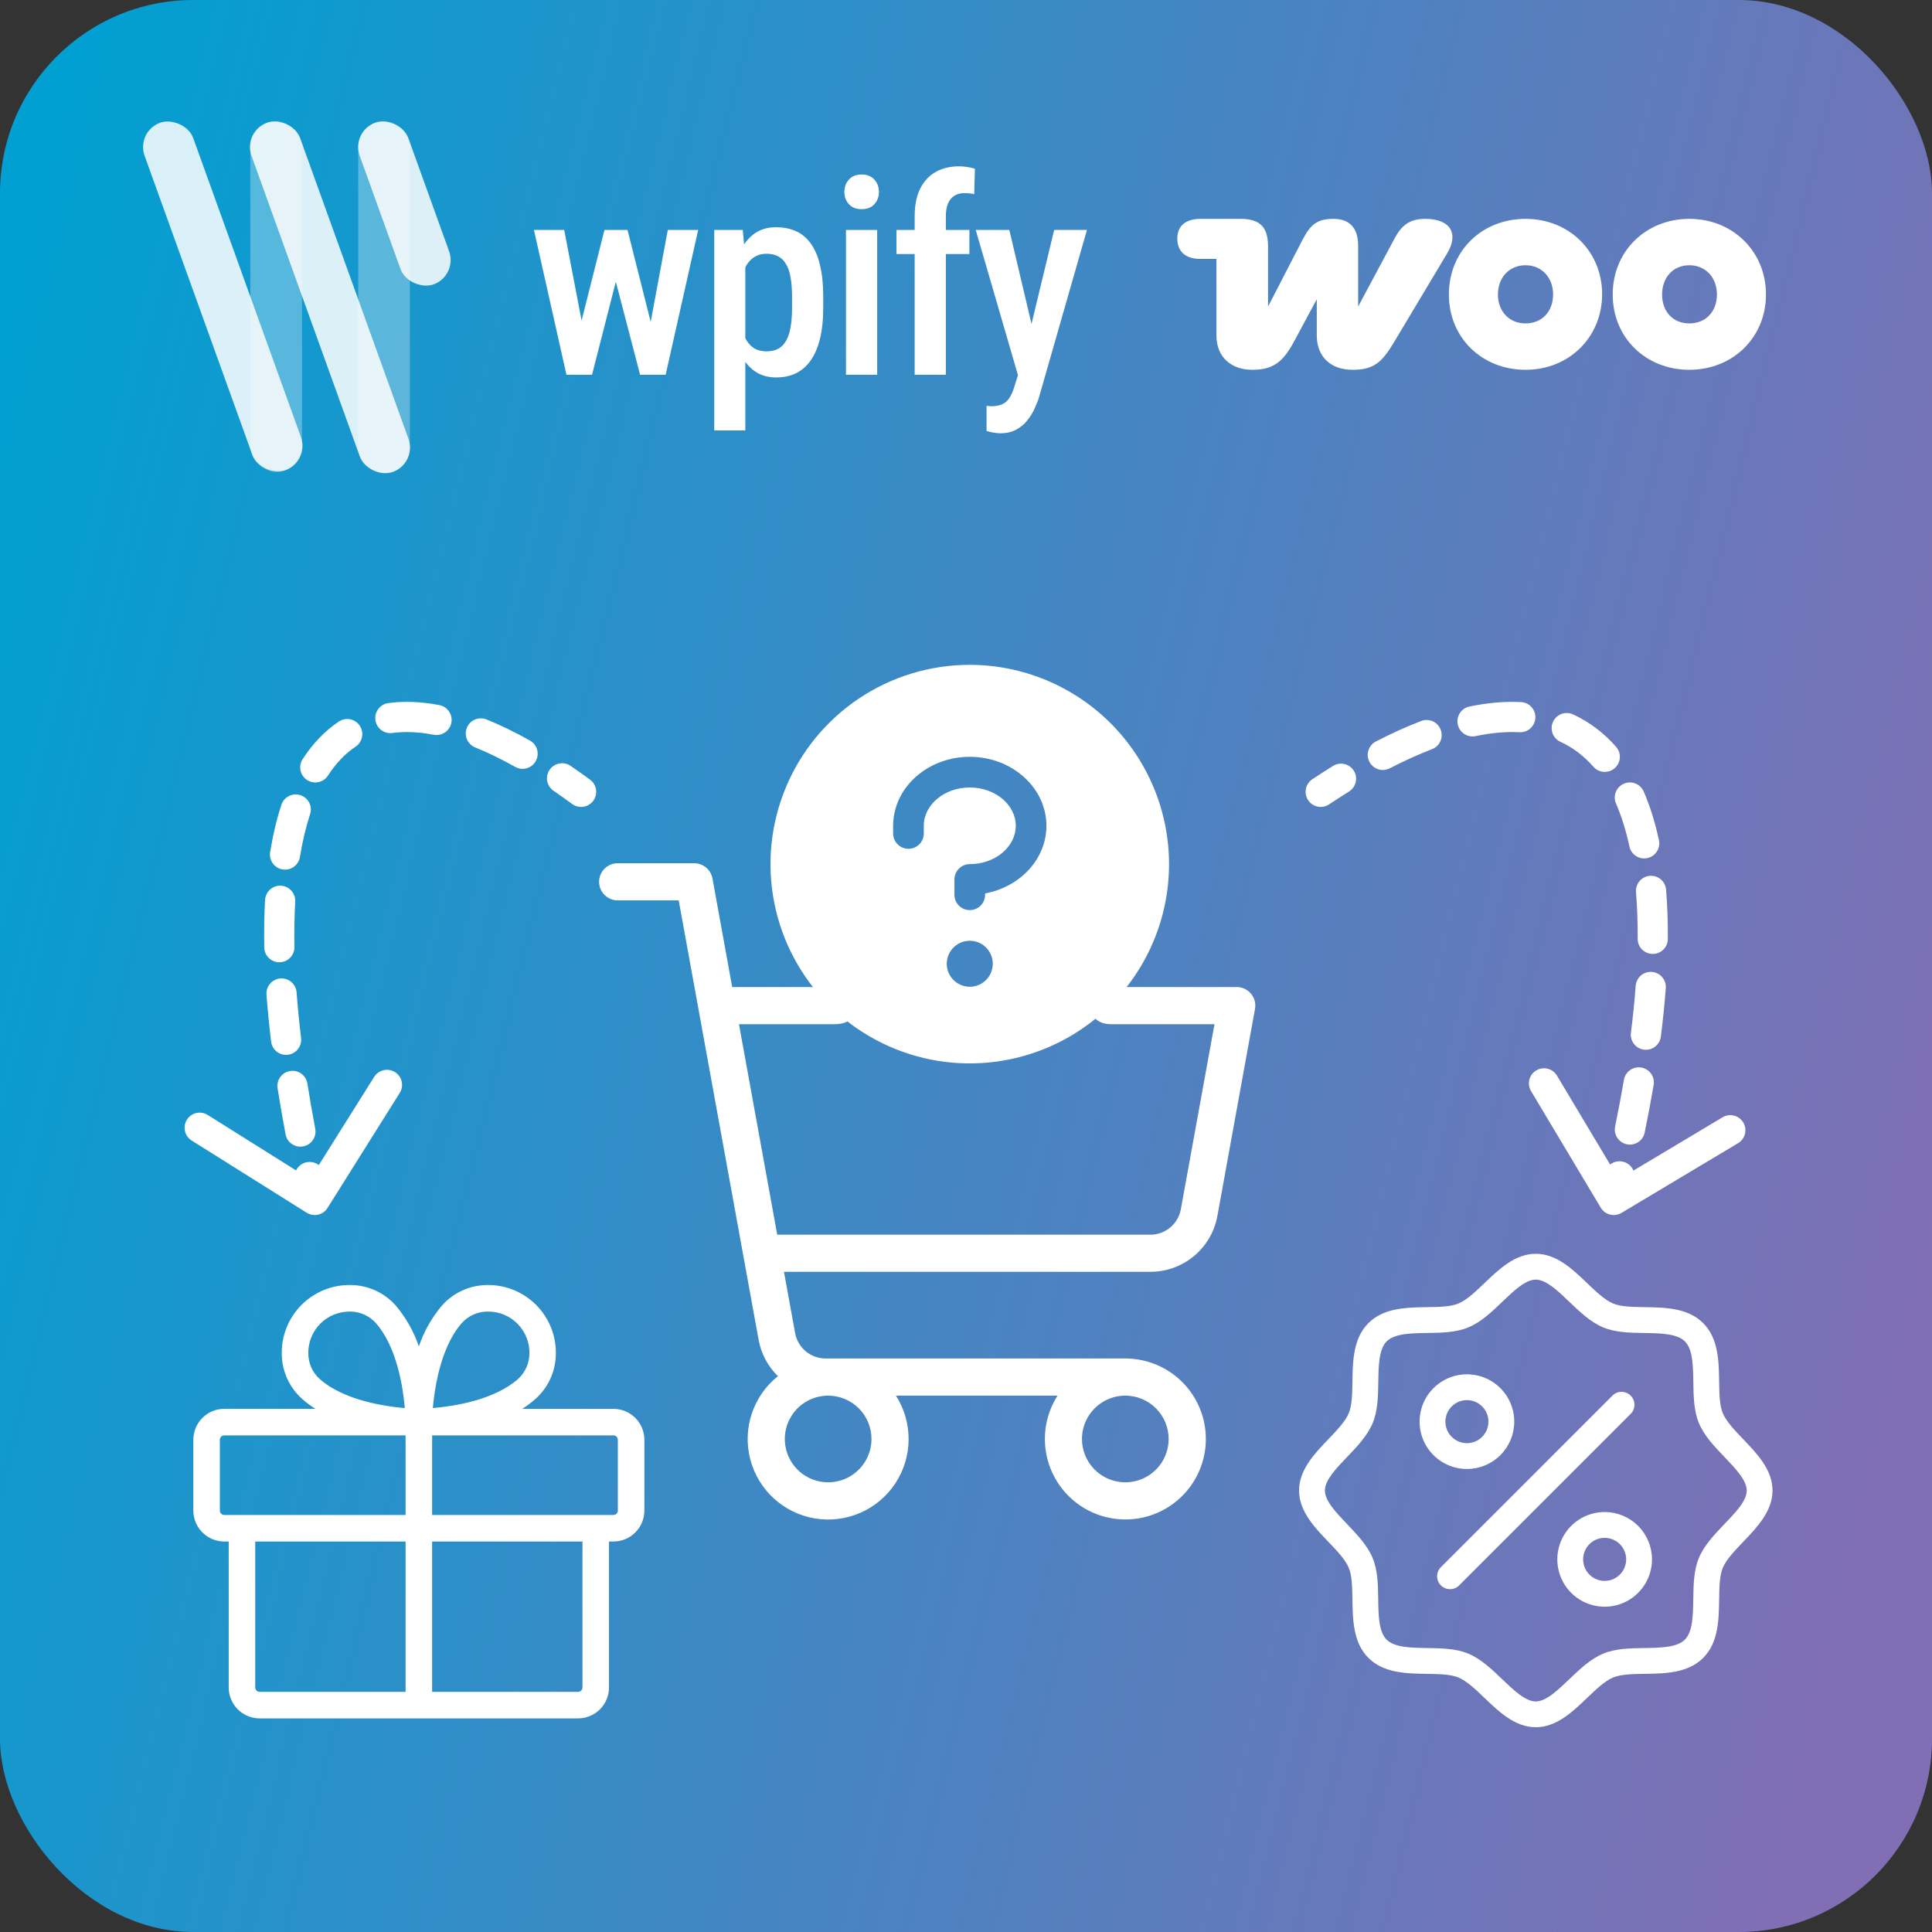 <?xml version="1.0" encoding="UTF-8"?> <svg xmlns="http://www.w3.org/2000/svg" width="256" height="256" viewBox="0 0 256 256" fill="none"><rect x="0" y="0" width="256" height="256" fill="#333333" stroke="none"/><rect width="256" height="256" rx="25.6" fill="url(#paint0_linear_4967_1956)"></rect><path d="M76.336 45.366L80.097 30.466H82.704L82.19 35.024L78.447 49.658H76.141L76.336 45.366ZM74.758 30.466L77.631 45.419L77.649 49.658H75.059L70.749 30.466H74.758ZM85.738 45.242L88.487 30.466H92.513L88.203 49.658H85.613L85.738 45.242ZM83.148 30.466L86.855 45.171L87.121 49.658H84.815L81.001 35.024L80.505 30.466H83.148ZM98.758 34.155V57.037H94.643V30.466H98.421L98.758 34.155ZM109.082 39.299V40.825C109.082 42.327 108.946 43.651 108.674 44.798C108.402 45.945 108 46.909 107.467 47.689C106.947 48.458 106.303 49.038 105.534 49.428C104.765 49.818 103.867 50.013 102.838 50.013C101.868 50.013 101.023 49.8 100.301 49.374C99.592 48.949 98.995 48.352 98.51 47.583C98.025 46.814 97.635 45.904 97.339 44.851C97.055 43.787 96.848 42.628 96.718 41.375V39.033C96.848 37.709 97.049 36.503 97.321 35.415C97.605 34.315 97.989 33.369 98.474 32.577C98.971 31.784 99.574 31.175 100.283 30.75C100.993 30.324 101.839 30.111 102.82 30.111C103.849 30.111 104.753 30.294 105.534 30.661C106.314 31.027 106.965 31.589 107.485 32.346C108.017 33.103 108.413 34.061 108.674 35.219C108.946 36.367 109.082 37.727 109.082 39.299ZM104.949 40.825V39.299C104.949 38.318 104.884 37.472 104.753 36.763C104.635 36.041 104.434 35.45 104.15 34.989C103.878 34.528 103.53 34.185 103.104 33.96C102.69 33.736 102.176 33.623 101.561 33.623C101.017 33.623 100.538 33.736 100.124 33.96C99.71 34.185 99.361 34.498 99.077 34.9C98.793 35.291 98.569 35.758 98.403 36.302C98.238 36.834 98.131 37.413 98.084 38.04V42.386C98.19 43.142 98.368 43.84 98.616 44.479C98.864 45.106 99.225 45.608 99.698 45.986C100.183 46.365 100.816 46.554 101.596 46.554C102.199 46.554 102.714 46.436 103.139 46.199C103.565 45.963 103.908 45.608 104.168 45.135C104.44 44.662 104.635 44.071 104.753 43.361C104.884 42.64 104.949 41.794 104.949 40.825ZM116.231 30.466V49.658H112.098V30.466H116.231ZM111.885 25.446C111.885 24.784 112.086 24.234 112.488 23.796C112.89 23.347 113.452 23.122 114.173 23.122C114.894 23.122 115.456 23.347 115.858 23.796C116.26 24.234 116.461 24.784 116.461 25.446C116.461 26.084 116.26 26.622 115.858 27.06C115.456 27.498 114.894 27.716 114.173 27.716C113.452 27.716 112.89 27.498 112.488 27.06C112.086 26.622 111.885 26.084 111.885 25.446ZM125.331 49.658H121.198V28.639C121.198 27.208 121.435 26.008 121.908 25.038C122.392 24.056 123.072 23.311 123.947 22.803C124.834 22.294 125.881 22.04 127.087 22.04C127.454 22.04 127.814 22.07 128.169 22.129C128.524 22.176 128.861 22.253 129.18 22.36L129.091 25.73C128.926 25.682 128.719 25.647 128.471 25.623C128.234 25.6 128.004 25.588 127.779 25.588C127.259 25.588 126.815 25.706 126.449 25.942C126.082 26.179 125.804 26.522 125.615 26.971C125.426 27.421 125.331 27.977 125.331 28.639V49.658ZM128.453 30.466V33.659H118.786V30.466H128.453ZM135.567 47.547L139.682 30.466H144.028L137.695 52.567C137.553 53.052 137.352 53.572 137.092 54.128C136.844 54.684 136.519 55.21 136.116 55.707C135.726 56.215 135.235 56.623 134.644 56.931C134.065 57.25 133.373 57.41 132.569 57.41C132.238 57.41 131.918 57.38 131.611 57.321C131.304 57.262 131.008 57.191 130.724 57.108V53.774C130.819 53.785 130.925 53.797 131.043 53.809C131.162 53.821 131.268 53.827 131.363 53.827C131.942 53.827 132.421 53.738 132.799 53.561C133.178 53.395 133.491 53.123 133.74 52.745C133.988 52.378 134.207 51.887 134.396 51.273L135.567 47.547ZM133.74 30.466L137.11 44.745L137.837 49.374L134.999 50.102L129.287 30.466H133.74Z" fill="white"></path><rect opacity="0.3" width="46.657" height="6.841" rx="3.42" transform="matrix(-4.37114e-08 1 1 4.37114e-08 47.467 16.062)" fill="white"></rect><rect opacity="0.3" width="46.482" height="6.841" rx="3.42" transform="matrix(-4.37114e-08 1 1 4.37114e-08 33.172 16.062)" fill="white"></rect><rect opacity="0.85" width="48.927" height="6.855" rx="3.427" transform="matrix(0.339 0.941 0.941 -0.339 18 17.42)" fill="white"></rect><rect opacity="0.85" width="49.172" height="6.855" rx="3.427" transform="matrix(0.339 0.941 0.941 -0.339 32.164 17.42)" fill="white"></rect><rect opacity="0.85" width="22.771" height="6.855" rx="3.427" transform="matrix(0.339 0.941 0.941 -0.339 46.502 17.42)" fill="white"></rect><g clip-path="url(#clip0_4967_1956)"><path fill-rule="evenodd" clip-rule="evenodd" d="M188.882 29C187.056 29 185.866 29.59 184.804 31.568L179.961 40.621V32.579C179.961 30.179 178.814 29 176.69 29C174.565 29 173.673 29.716 172.611 31.737L168.023 40.621V32.663C168.023 30.095 166.961 29 164.369 29H159.101C157.105 29 156 29.926 156 31.61C156 33.295 157.062 34.305 159.016 34.305H161.183V44.453C161.183 47.316 163.137 49 165.941 49C168.745 49 170.02 47.905 171.422 45.337L174.48 39.653V44.453C174.48 47.274 176.35 49 179.196 49C182.042 49 183.105 48.032 184.719 45.337L191.771 33.547C193.301 30.979 192.239 29 188.84 29C188.84 29 188.84 29 188.882 29Z" fill="white"></path><path fill-rule="evenodd" clip-rule="evenodd" d="M202.138 29C196.36 29 191.984 33.253 191.984 39.021C191.984 44.789 196.403 49 202.138 49C207.873 49 212.249 44.747 212.292 39.021C212.292 33.253 207.873 29 202.138 29ZM202.138 42.853C199.971 42.853 198.484 41.253 198.484 39.021C198.484 36.789 199.971 35.147 202.138 35.147C204.305 35.147 205.792 36.789 205.792 39.021C205.792 41.253 204.347 42.853 202.138 42.853Z" fill="white"></path><path fill-rule="evenodd" clip-rule="evenodd" d="M223.847 29C218.112 29 213.693 33.253 213.693 39.021C213.693 44.789 218.112 49 223.847 49C229.582 49 234.001 44.747 234.001 39.021C234.001 33.295 229.582 29 223.847 29ZM223.847 42.853C221.638 42.853 220.236 41.253 220.236 39.021C220.236 36.789 221.68 35.147 223.847 35.147C226.014 35.147 227.501 36.789 227.501 39.021C227.501 41.253 226.056 42.853 223.847 42.853Z" fill="white"></path></g><path d="M81.281 186.68H69.193C69.814 186.29 70.402 185.851 70.951 185.367C71.78 184.629 72.448 183.727 72.912 182.719C73.377 181.711 73.629 180.618 73.652 179.508C73.688 178.287 73.475 177.071 73.024 175.936C72.574 174.801 71.897 173.769 71.034 172.904C70.171 172.04 69.141 171.361 68.006 170.908C66.872 170.456 65.657 170.24 64.436 170.273C63.326 170.297 62.233 170.549 61.224 171.013C60.216 171.478 59.315 172.146 58.576 172.975C57.219 174.576 56.175 176.419 55.5 178.406C54.826 176.42 53.784 174.579 52.43 172.978C51.691 172.147 50.788 171.479 49.779 171.014C48.77 170.548 47.676 170.296 46.565 170.273C45.343 170.238 44.127 170.453 42.991 170.904C41.855 171.356 40.824 172.035 39.959 172.899C39.095 173.763 38.417 174.795 37.966 175.931C37.515 177.067 37.3 178.283 37.336 179.505C37.359 180.615 37.611 181.708 38.076 182.716C38.541 183.724 39.208 184.626 40.037 185.364C40.586 185.849 41.174 186.288 41.795 186.677H29.719C29.18 186.677 28.646 186.783 28.148 186.989C27.651 187.196 27.198 187.498 26.817 187.879C26.437 188.26 26.134 188.713 25.929 189.211C25.723 189.709 25.617 190.242 25.617 190.781V200.156C25.617 201.244 26.049 202.287 26.819 203.056C27.588 203.826 28.631 204.258 29.719 204.258H30.305V223.594C30.305 224.682 30.737 225.725 31.506 226.494C32.275 227.263 33.318 227.695 34.406 227.695H76.594C77.682 227.695 78.725 227.263 79.494 226.494C80.263 225.725 80.695 224.682 80.695 223.594V204.258H81.281C82.369 204.258 83.412 203.826 84.181 203.056C84.951 202.287 85.383 201.244 85.383 200.156V190.781C85.383 189.693 84.951 188.65 84.181 187.881C83.412 187.112 82.369 186.68 81.281 186.68ZM57.776 183.457C58.435 179.906 59.619 177.085 61.201 175.298C61.624 174.831 62.139 174.456 62.714 174.196C63.289 173.936 63.911 173.798 64.541 173.789H64.702C65.431 173.789 66.153 173.935 66.824 174.219C67.495 174.503 68.103 174.919 68.61 175.442C69.118 175.965 69.516 176.584 69.78 177.263C70.044 177.943 70.17 178.668 70.148 179.396C70.138 180.028 69.999 180.65 69.737 181.224C69.476 181.799 69.1 182.314 68.631 182.736C65.49 185.508 60.164 186.337 57.357 186.577C57.431 185.73 57.551 184.652 57.776 183.457ZM42.448 175.386C43.471 174.367 44.854 173.793 46.298 173.789H46.459C47.09 173.799 47.712 173.939 48.287 174.2C48.862 174.461 49.376 174.838 49.799 175.307C52.57 178.447 53.399 183.773 53.64 186.58C52.793 186.507 51.715 186.381 50.531 186.161C46.98 185.508 44.159 184.318 42.372 182.733C41.903 182.312 41.525 181.798 41.263 181.224C41.002 180.649 40.862 180.027 40.852 179.396C40.831 178.655 40.962 177.916 41.237 177.227C41.511 176.537 41.924 175.911 42.448 175.386ZM29.133 200.156V190.781C29.133 190.626 29.195 190.477 29.304 190.367C29.414 190.257 29.563 190.195 29.719 190.195H53.742V200.742H29.719C29.563 200.742 29.414 200.68 29.304 200.571C29.195 200.461 29.133 200.312 29.133 200.156ZM33.82 223.594V204.258H53.742V224.18H34.406C34.251 224.18 34.102 224.118 33.992 224.008C33.882 223.898 33.82 223.749 33.82 223.594ZM77.18 223.594C77.18 223.749 77.118 223.898 77.008 224.008C76.898 224.118 76.749 224.18 76.594 224.18H57.258V204.258H77.18V223.594ZM81.867 200.156C81.867 200.312 81.805 200.461 81.696 200.571C81.586 200.68 81.437 200.742 81.281 200.742H57.258V190.195H81.281C81.437 190.195 81.586 190.257 81.696 190.367C81.805 190.477 81.867 190.626 81.867 190.781V200.156Z" fill="white"></path><path d="M230.995 190.713C229.883 189.553 228.733 188.355 228.272 187.24C227.844 186.205 227.821 184.674 227.795 183.054C227.755 180.379 227.71 177.351 225.679 175.321C223.649 173.29 220.609 173.245 217.946 173.205C216.326 173.179 214.809 173.156 213.76 172.728C212.645 172.267 211.447 171.117 210.287 170.005C208.393 168.192 206.249 166.133 203.5 166.133C200.751 166.133 198.607 168.192 196.713 170.005C195.553 171.117 194.355 172.267 193.24 172.728C192.205 173.156 190.674 173.179 189.054 173.205C186.379 173.245 183.351 173.29 181.321 175.321C179.29 177.351 179.245 180.391 179.205 183.054C179.179 184.674 179.156 186.191 178.728 187.24C178.267 188.355 177.117 189.553 176.005 190.713C174.192 192.607 172.133 194.751 172.133 197.5C172.133 200.249 174.192 202.393 176.005 204.287C177.117 205.447 178.267 206.645 178.728 207.76C179.156 208.795 179.179 210.326 179.205 211.946C179.245 214.621 179.29 217.649 181.321 219.679C183.351 221.71 186.391 221.755 189.054 221.795C190.674 221.821 192.191 221.844 193.24 222.272C194.355 222.733 195.553 223.883 196.713 224.995C198.607 226.808 200.751 228.867 203.5 228.867C206.249 228.867 208.393 226.808 210.287 224.995C211.447 223.883 212.645 222.733 213.76 222.272C214.795 221.844 216.326 221.821 217.946 221.795C220.621 221.755 223.649 221.71 225.679 219.679C227.71 217.649 227.755 214.621 227.795 211.946C227.821 210.326 227.844 208.809 228.272 207.76C228.733 206.645 229.883 205.447 230.995 204.287C232.808 202.393 234.867 200.249 234.867 197.5C234.867 194.751 232.808 192.607 230.995 190.713ZM228.525 201.917C227.194 203.306 225.816 204.743 225.103 206.454C224.425 208.091 224.396 210.024 224.368 211.895C224.336 214.016 224.302 216.212 223.256 217.261C222.209 218.311 220.011 218.342 217.889 218.373C216.018 218.402 214.085 218.43 212.448 219.109C210.737 219.816 209.311 221.194 207.911 222.531C206.414 223.957 204.866 225.451 203.494 225.451C202.123 225.451 200.574 223.965 199.074 222.531C197.689 221.199 196.251 219.822 194.54 219.109C192.904 218.43 190.97 218.402 189.1 218.373C186.978 218.342 184.782 218.308 183.733 217.261C182.684 216.215 182.652 214.016 182.621 211.895C182.592 210.024 182.564 208.091 181.885 206.454C181.178 204.743 179.801 203.317 178.463 201.917C177.04 200.42 175.555 198.872 175.555 197.5C175.555 196.128 177.04 194.58 178.475 193.083C179.806 191.694 181.184 190.257 181.897 188.546C182.575 186.909 182.604 184.976 182.632 183.105C182.664 180.984 182.698 178.788 183.744 177.739C184.791 176.689 186.989 176.658 189.111 176.627C190.982 176.598 192.915 176.57 194.552 175.891C196.263 175.184 197.689 173.806 199.089 172.469C200.58 171.04 202.128 169.555 203.5 169.555C204.872 169.555 206.42 171.04 207.92 172.475C209.306 173.806 210.743 175.184 212.454 175.897C214.091 176.575 216.024 176.604 217.895 176.632C220.016 176.664 222.212 176.698 223.261 177.744C224.311 178.791 224.342 180.989 224.373 183.111C224.402 184.982 224.43 186.915 225.109 188.552C225.816 190.263 227.194 191.689 228.531 193.089C229.957 194.586 231.451 196.134 231.451 197.506C231.451 198.877 229.96 200.42 228.525 201.917ZM200.648 188.375C200.648 187.134 200.281 185.921 199.591 184.89C198.902 183.858 197.922 183.054 196.776 182.579C195.629 182.104 194.368 181.98 193.151 182.222C191.934 182.464 190.816 183.062 189.939 183.939C189.062 184.816 188.464 185.934 188.222 187.151C187.98 188.368 188.104 189.629 188.579 190.776C189.054 191.922 189.858 192.902 190.89 193.591C191.921 194.281 193.134 194.648 194.375 194.648C196.039 194.648 197.634 193.987 198.811 192.811C199.987 191.634 200.648 190.039 200.648 188.375ZM191.523 188.375C191.523 187.811 191.691 187.26 192.004 186.791C192.317 186.322 192.763 185.956 193.284 185.741C193.805 185.525 194.378 185.468 194.931 185.578C195.484 185.688 195.993 185.96 196.391 186.359C196.79 186.757 197.062 187.266 197.172 187.819C197.282 188.372 197.225 188.945 197.009 189.466C196.794 189.987 196.428 190.433 195.959 190.746C195.49 191.059 194.939 191.227 194.375 191.227C193.619 191.227 192.893 190.926 192.359 190.391C191.824 189.857 191.523 189.131 191.523 188.375ZM212.625 200.352C211.384 200.352 210.171 200.719 209.14 201.409C208.108 202.098 207.304 203.078 206.829 204.224C206.354 205.371 206.23 206.632 206.472 207.849C206.714 209.066 207.312 210.184 208.189 211.061C209.066 211.938 210.184 212.536 211.401 212.778C212.618 213.02 213.879 212.896 215.026 212.421C216.172 211.946 217.152 211.142 217.841 210.11C218.531 209.079 218.898 207.866 218.898 206.625C218.898 204.961 218.237 203.366 217.061 202.189C215.884 201.013 214.289 200.352 212.625 200.352ZM212.625 209.477C212.061 209.477 211.51 209.309 211.041 208.996C210.572 208.683 210.206 208.237 209.99 207.716C209.775 207.195 209.718 206.622 209.828 206.069C209.938 205.516 210.21 205.007 210.609 204.609C211.007 204.21 211.516 203.938 212.069 203.828C212.622 203.718 213.195 203.775 213.716 203.99C214.237 204.206 214.683 204.572 214.996 205.041C215.309 205.51 215.477 206.061 215.477 206.625C215.477 207.381 215.176 208.107 214.641 208.641C214.107 209.176 213.381 209.477 212.625 209.477ZM216.115 187.303L193.303 210.115C192.978 210.418 192.549 210.582 192.106 210.574C191.663 210.566 191.24 210.387 190.927 210.073C190.613 209.76 190.434 209.337 190.426 208.894C190.418 208.451 190.582 208.022 190.885 207.697L213.697 184.885C214.022 184.582 214.451 184.418 214.894 184.426C215.337 184.434 215.76 184.613 216.073 184.927C216.387 185.24 216.566 185.663 216.574 186.106C216.582 186.549 216.418 186.978 216.115 187.303Z" fill="white"></path><path d="M173.89 103.256C172.971 103.869 172.723 105.111 173.336 106.03C173.949 106.949 175.191 107.197 176.11 106.584L175 104.92L173.89 103.256ZM212.11 160.026C212.677 160.974 213.905 161.283 214.853 160.717L230.302 151.478C231.25 150.912 231.559 149.683 230.992 148.735C230.425 147.787 229.197 147.479 228.249 148.045L214.517 156.257L206.305 142.525C205.739 141.577 204.51 141.268 203.562 141.835C202.614 142.402 202.305 143.63 202.872 144.578L212.11 160.026ZM216.537 156.336C216.792 155.261 216.128 154.183 215.053 153.928C213.978 153.673 212.9 154.338 212.645 155.413L214.591 155.874L216.537 156.336ZM214.011 149.262C213.788 150.343 214.485 151.401 215.566 151.624C216.648 151.847 217.706 151.151 217.929 150.069L215.97 149.665L214.011 149.262ZM219.118 143.762C219.303 142.674 218.57 141.641 217.481 141.456C216.393 141.27 215.36 142.003 215.175 143.092L217.146 143.427L219.118 143.762ZM216.105 136.849C215.966 137.945 216.742 138.946 217.838 139.085C218.933 139.224 219.934 138.448 220.073 137.352L218.089 137.101L216.105 136.849ZM220.725 130.927C220.806 129.826 219.98 128.866 218.878 128.785C217.777 128.703 216.817 129.53 216.736 130.631L218.73 130.779L220.725 130.927ZM216.998 124.388C216.99 125.493 217.88 126.394 218.984 126.402C220.089 126.41 220.99 125.52 220.998 124.416L218.998 124.402L216.998 124.388ZM220.764 117.88C220.673 116.779 219.706 115.961 218.605 116.053C217.504 116.145 216.686 117.112 216.778 118.212L218.771 118.046L220.764 117.88ZM215.907 112.167C216.139 113.246 217.203 113.934 218.283 113.701C219.363 113.469 220.05 112.405 219.817 111.326L217.862 111.746L215.907 112.167ZM217.802 104.883C217.363 103.87 216.186 103.404 215.172 103.843C214.158 104.281 213.692 105.459 214.131 106.473L215.967 105.678L217.802 104.883ZM211.134 101.598C211.862 102.429 213.125 102.514 213.956 101.786C214.788 101.059 214.872 99.795 214.145 98.964L212.64 100.281L211.134 101.598ZM208.439 94.66C207.435 94.198 206.247 94.636 205.785 95.639C205.322 96.642 205.76 97.83 206.763 98.293L207.601 96.477L208.439 94.66ZM201.345 97.024C202.449 97.079 203.388 96.23 203.444 95.127C203.5 94.024 202.65 93.084 201.547 93.029L201.446 95.026L201.345 97.024ZM194.71 93.619C193.628 93.843 192.933 94.902 193.158 95.984C193.382 97.065 194.441 97.76 195.522 97.536L195.116 95.577L194.71 93.619ZM189.747 99.27C190.779 98.874 191.293 97.716 190.897 96.685C190.501 95.654 189.344 95.139 188.313 95.536L189.03 97.403L189.747 99.27ZM182.313 98.249C181.332 98.756 180.947 99.963 181.454 100.944C181.96 101.926 183.167 102.31 184.148 101.804L183.231 100.027L182.313 98.249ZM178.746 104.884C179.685 104.301 179.972 103.068 179.389 102.13C178.806 101.192 177.573 100.904 176.635 101.487L177.691 103.186L178.746 104.884ZM213.827 159L215.767 159.488C216.034 158.425 216.291 157.374 216.537 156.336L214.591 155.874L212.645 155.413C212.403 156.433 212.151 157.466 211.887 158.512L213.827 159ZM215.97 149.665L217.929 150.069C218.375 147.906 218.771 145.804 219.118 143.762L217.146 143.427L215.175 143.092C214.836 145.085 214.448 147.142 214.011 149.262L215.97 149.665ZM218.089 137.101L220.073 137.352C220.355 135.129 220.572 132.987 220.725 130.927L218.73 130.779L216.736 130.631C216.588 132.617 216.379 134.69 216.105 136.849L218.089 137.101ZM218.998 124.402L220.998 124.416C221.014 122.116 220.936 119.937 220.764 117.88L218.771 118.046L216.778 118.212C216.938 120.138 217.013 122.196 216.998 124.388L218.998 124.402ZM217.862 111.746L219.817 111.326C219.311 108.97 218.64 106.819 217.802 104.883L215.967 105.678L214.131 106.473C214.85 108.133 215.447 110.028 215.907 112.167L217.862 111.746ZM212.64 100.281L214.145 98.964C212.518 97.105 210.609 95.662 208.439 94.66L207.601 96.477L206.763 98.293C208.402 99.048 209.862 100.143 211.134 101.598L212.64 100.281ZM201.446 95.026L201.547 93.029C199.388 92.92 197.103 93.123 194.71 93.619L195.116 95.577L195.522 97.536C197.635 97.097 199.576 96.934 201.345 97.024L201.446 95.026ZM189.03 97.403L188.313 95.536C186.377 96.279 184.376 97.185 182.313 98.249L183.231 100.027L184.148 101.804C186.096 100.798 187.963 99.955 189.747 99.27L189.03 97.403ZM177.691 103.186L176.635 101.487C175.731 102.049 174.816 102.639 173.89 103.256L175 104.92L176.11 106.584C177.001 105.989 177.88 105.423 178.746 104.884L177.691 103.186Z" fill="white"></path><path d="M78.183 103.308C79.074 103.961 79.266 105.213 78.612 106.103C77.959 106.994 76.707 107.186 75.817 106.532L77 104.92L78.183 103.308ZM43.397 160.063C42.809 160.999 41.575 161.281 40.639 160.694L25.394 151.124C24.459 150.537 24.176 149.302 24.764 148.367C25.351 147.431 26.585 147.149 27.521 147.736L41.072 156.243L49.579 142.691C50.166 141.756 51.401 141.474 52.336 142.061C53.272 142.648 53.554 143.883 52.967 144.818L43.397 160.063ZM39.072 156.386C38.839 155.306 39.525 154.242 40.605 154.009C41.684 153.775 42.749 154.461 42.982 155.541L41.027 155.964L39.072 156.386ZM41.77 149.565C41.975 150.65 41.261 151.696 40.176 151.901C39.091 152.106 38.045 151.392 37.84 150.307L39.805 149.936L41.77 149.565ZM36.781 144.198C36.61 143.107 37.355 142.084 38.447 141.912C39.538 141.741 40.561 142.486 40.733 143.577L38.757 143.888L36.781 144.198ZM39.893 137.539C40.025 138.635 39.242 139.631 38.145 139.762C37.049 139.894 36.053 139.111 35.922 138.014L37.907 137.777L39.893 137.539ZM35.312 131.793C35.23 130.692 36.056 129.732 37.158 129.65C38.26 129.568 39.219 130.394 39.301 131.496L37.307 131.645L35.312 131.793ZM39.015 125.47C39.035 126.575 38.156 127.486 37.051 127.506C35.947 127.526 35.036 126.647 35.016 125.542L37.015 125.506L39.015 125.47ZM35.125 119.245C35.187 118.142 36.131 117.298 37.234 117.361C38.337 117.423 39.181 118.367 39.118 119.47L37.121 119.357L35.125 119.245ZM39.743 113.552C39.567 114.643 38.539 115.383 37.449 115.207C36.359 115.03 35.618 114.003 35.795 112.912L37.769 113.232L39.743 113.552ZM37.287 106.639C37.632 105.59 38.762 105.019 39.811 105.363C40.86 105.708 41.432 106.838 41.087 107.888L39.187 107.263L37.287 106.639ZM43.459 102.766C42.859 103.694 41.621 103.959 40.694 103.36C39.766 102.76 39.5 101.522 40.1 100.594L41.78 101.68L43.459 102.766ZM44.891 95.612C45.809 94.996 47.051 95.241 47.667 96.158C48.282 97.075 48.038 98.317 47.12 98.933L46.006 97.272L44.891 95.612ZM51.991 97.125C50.896 97.272 49.889 96.504 49.742 95.409C49.595 94.314 50.363 93.308 51.458 93.16L51.724 95.142L51.991 97.125ZM58.22 93.43C59.304 93.638 60.015 94.687 59.807 95.772C59.598 96.856 58.55 97.567 57.465 97.359L57.843 95.394L58.22 93.43ZM62.964 99.036C61.941 98.621 61.448 97.454 61.863 96.431C62.279 95.407 63.446 94.915 64.469 95.33L63.716 97.183L62.964 99.036ZM70.224 98.129C71.187 98.669 71.53 99.888 70.989 100.852C70.449 101.815 69.23 102.158 68.267 101.617L69.245 99.873L70.224 98.129ZM73.349 104.785C72.437 104.163 72.201 102.918 72.824 102.006C73.446 101.093 74.69 100.858 75.603 101.48L74.476 103.133L73.349 104.785ZM41.703 159L39.753 159.446C39.517 158.414 39.29 157.394 39.072 156.386L41.027 155.964L42.982 155.541C43.197 156.533 43.42 157.538 43.652 158.554L41.703 159ZM39.805 149.936L37.84 150.307C37.445 148.214 37.092 146.178 36.781 144.198L38.757 143.888L40.733 143.577C41.037 145.514 41.383 147.51 41.77 149.565L39.805 149.936ZM37.907 137.777L35.922 138.014C35.664 135.865 35.461 133.791 35.312 131.793L37.307 131.645L39.301 131.496C39.446 133.43 39.642 135.444 39.893 137.539L37.907 137.777ZM37.015 125.506L35.016 125.542C34.976 123.334 35.012 121.235 35.125 119.245L37.121 119.357L39.118 119.47C39.012 121.352 38.977 123.352 39.015 125.47L37.015 125.506ZM37.769 113.232L35.795 112.912C36.163 110.64 36.66 108.547 37.287 106.639L39.187 107.263L41.087 107.888C40.535 109.569 40.083 111.456 39.743 113.552L37.769 113.232ZM41.78 101.68L40.1 100.594C41.428 98.541 43.025 96.865 44.891 95.612L46.006 97.272L47.12 98.933C45.758 99.848 44.529 101.112 43.459 102.766L41.78 101.68ZM51.724 95.142L51.458 93.16C53.585 92.874 55.848 92.975 58.22 93.43L57.843 95.394L57.465 97.359C55.446 96.971 53.623 96.905 51.991 97.125L51.724 95.142ZM63.716 97.183L64.469 95.33C66.325 96.084 68.245 97.018 70.224 98.129L69.245 99.873L68.267 101.617C66.414 100.578 64.645 99.719 62.964 99.036L63.716 97.183ZM74.476 103.133L75.603 101.48C76.453 102.06 77.313 102.669 78.183 103.308L77 104.92L75.817 106.532C74.982 105.92 74.159 105.337 73.349 104.785L74.476 103.133Z" fill="white"></path><path fill-rule="evenodd" clip-rule="evenodd" d="M164.919 131.022C165.246 131.175 165.535 131.398 165.766 131.675C165.996 131.952 166.162 132.275 166.254 132.623C166.345 132.971 166.359 133.335 166.295 133.689L161.312 161.116C160.933 163.195 159.837 165.075 158.214 166.429C156.591 167.783 154.545 168.524 152.432 168.523H103.881L105.358 176.64C105.53 177.585 106.028 178.44 106.766 179.056C107.503 179.671 108.433 180.008 109.394 180.008H149.109C151.478 180.006 153.779 180.793 155.651 182.244C157.523 183.695 158.858 185.728 159.447 188.022C160.035 190.316 159.843 192.741 158.901 194.914C157.959 197.087 156.32 198.885 154.243 200.023C152.167 201.162 149.77 201.576 147.431 201.202C145.093 200.827 142.945 199.685 141.328 197.955C139.71 196.225 138.714 194.006 138.498 191.647C138.281 189.289 138.856 186.925 140.131 184.93H118.713C119.825 186.666 120.41 188.687 120.397 190.749C120.384 192.811 119.774 194.825 118.64 196.547C117.506 198.269 115.897 199.625 114.008 200.452C112.119 201.278 110.031 201.539 107.997 201.204C105.963 200.868 104.069 199.95 102.546 198.56C101.023 197.171 99.935 195.369 99.415 193.374C98.894 191.379 98.963 189.276 99.613 187.32C100.263 185.363 101.467 183.637 103.078 182.35C101.744 181.045 100.85 179.358 100.518 177.522L89.932 119.305H81.844C81.191 119.305 80.565 119.045 80.104 118.584C79.642 118.122 79.383 117.496 79.383 116.844C79.383 116.191 79.642 115.565 80.104 115.104C80.565 114.642 81.191 114.383 81.844 114.383H91.987C92.563 114.383 93.121 114.586 93.563 114.955C94.005 115.325 94.304 115.838 94.407 116.405L97.019 130.789C97.019 130.789 106.548 130.789 110.613 130.789C114.677 130.789 114.677 135.711 110.613 135.711C106.548 135.711 97.918 135.711 97.918 135.711L102.987 163.602H152.432C153.392 163.602 154.322 163.265 155.06 162.649C155.797 162.034 156.296 161.179 156.468 160.234L160.926 135.711C160.926 135.711 150.919 135.711 147.194 135.711C143.468 135.711 143.468 130.789 147.194 130.789C150.919 130.789 163.875 130.789 163.875 130.789C164.236 130.789 164.592 130.868 164.919 131.022ZM114.509 193.862C115.14 192.918 115.477 191.808 115.477 190.672C115.477 189.149 114.872 187.688 113.795 186.612C112.718 185.535 111.257 184.93 109.734 184.93C108.599 184.93 107.488 185.266 106.544 185.897C105.6 186.528 104.864 187.425 104.429 188.474C103.995 189.524 103.881 190.678 104.103 191.792C104.324 192.906 104.871 193.929 105.674 194.732C106.477 195.535 107.5 196.082 108.614 196.304C109.728 196.525 110.883 196.412 111.932 195.977C112.981 195.542 113.878 194.806 114.509 193.862ZM153.884 193.862C154.515 192.918 154.852 191.808 154.852 190.672C154.852 189.149 154.247 187.688 153.17 186.612C152.093 185.535 150.632 184.93 149.109 184.93C147.974 184.93 146.863 185.266 145.919 185.897C144.975 186.528 144.239 187.425 143.804 188.474C143.37 189.524 143.256 190.678 143.478 191.792C143.699 192.906 144.246 193.929 145.049 194.732C145.852 195.535 146.875 196.082 147.989 196.304C149.103 196.525 150.258 196.412 151.307 195.977C152.356 195.542 153.253 194.806 153.884 193.862Z" fill="white"></path><path d="M128.5 88.094C123.277 88.094 118.172 89.642 113.829 92.544C109.487 95.446 106.102 99.57 104.104 104.395C102.105 109.22 101.582 114.529 102.601 119.652C103.62 124.774 106.135 129.479 109.828 133.172C113.521 136.865 118.226 139.38 123.348 140.399C128.471 141.418 133.78 140.895 138.605 138.896C143.43 136.898 147.554 133.513 150.456 129.171C153.358 124.828 154.906 119.723 154.906 114.5C154.899 107.499 152.114 100.787 147.164 95.836C142.213 90.886 135.501 88.101 128.5 88.094ZM128.5 130.75C127.897 130.75 127.308 130.571 126.807 130.237C126.306 129.902 125.916 129.426 125.685 128.869C125.454 128.312 125.394 127.7 125.512 127.109C125.629 126.518 125.919 125.975 126.346 125.549C126.772 125.123 127.315 124.832 127.906 124.715C128.497 124.597 129.109 124.658 129.666 124.888C130.223 125.119 130.699 125.509 131.033 126.01C131.368 126.511 131.547 127.101 131.547 127.703C131.547 128.511 131.226 129.286 130.654 129.858C130.083 130.429 129.308 130.75 128.5 130.75ZM130.531 118.38V118.562C130.531 119.101 130.317 119.618 129.936 119.999C129.555 120.38 129.039 120.594 128.5 120.594C127.961 120.594 127.445 120.38 127.064 119.999C126.683 119.618 126.469 119.101 126.469 118.562V116.531C126.469 115.993 126.683 115.476 127.064 115.095C127.445 114.714 127.961 114.5 128.5 114.5C131.859 114.5 134.594 112.215 134.594 109.422C134.594 106.629 131.859 104.344 128.5 104.344C125.141 104.344 122.406 106.629 122.406 109.422V110.438C122.406 110.976 122.192 111.493 121.811 111.874C121.43 112.255 120.914 112.469 120.375 112.469C119.836 112.469 119.32 112.255 118.939 111.874C118.558 111.493 118.344 110.976 118.344 110.438V109.422C118.344 104.382 122.899 100.281 128.5 100.281C134.101 100.281 138.656 104.382 138.656 109.422C138.656 113.835 135.163 117.529 130.531 118.38Z" fill="white"></path><defs><linearGradient id="paint0_linear_4967_1956" x1="4.211" y1="23.214" x2="278.711" y2="90.305" gradientUnits="userSpaceOnUse"><stop stop-color="#00A0D2"></stop><stop offset="1" stop-color="#826EB4"></stop></linearGradient><clipPath id="clip0_4967_1956"><rect width="78" height="20" fill="white" transform="translate(156 29)"></rect></clipPath></defs></svg> 
